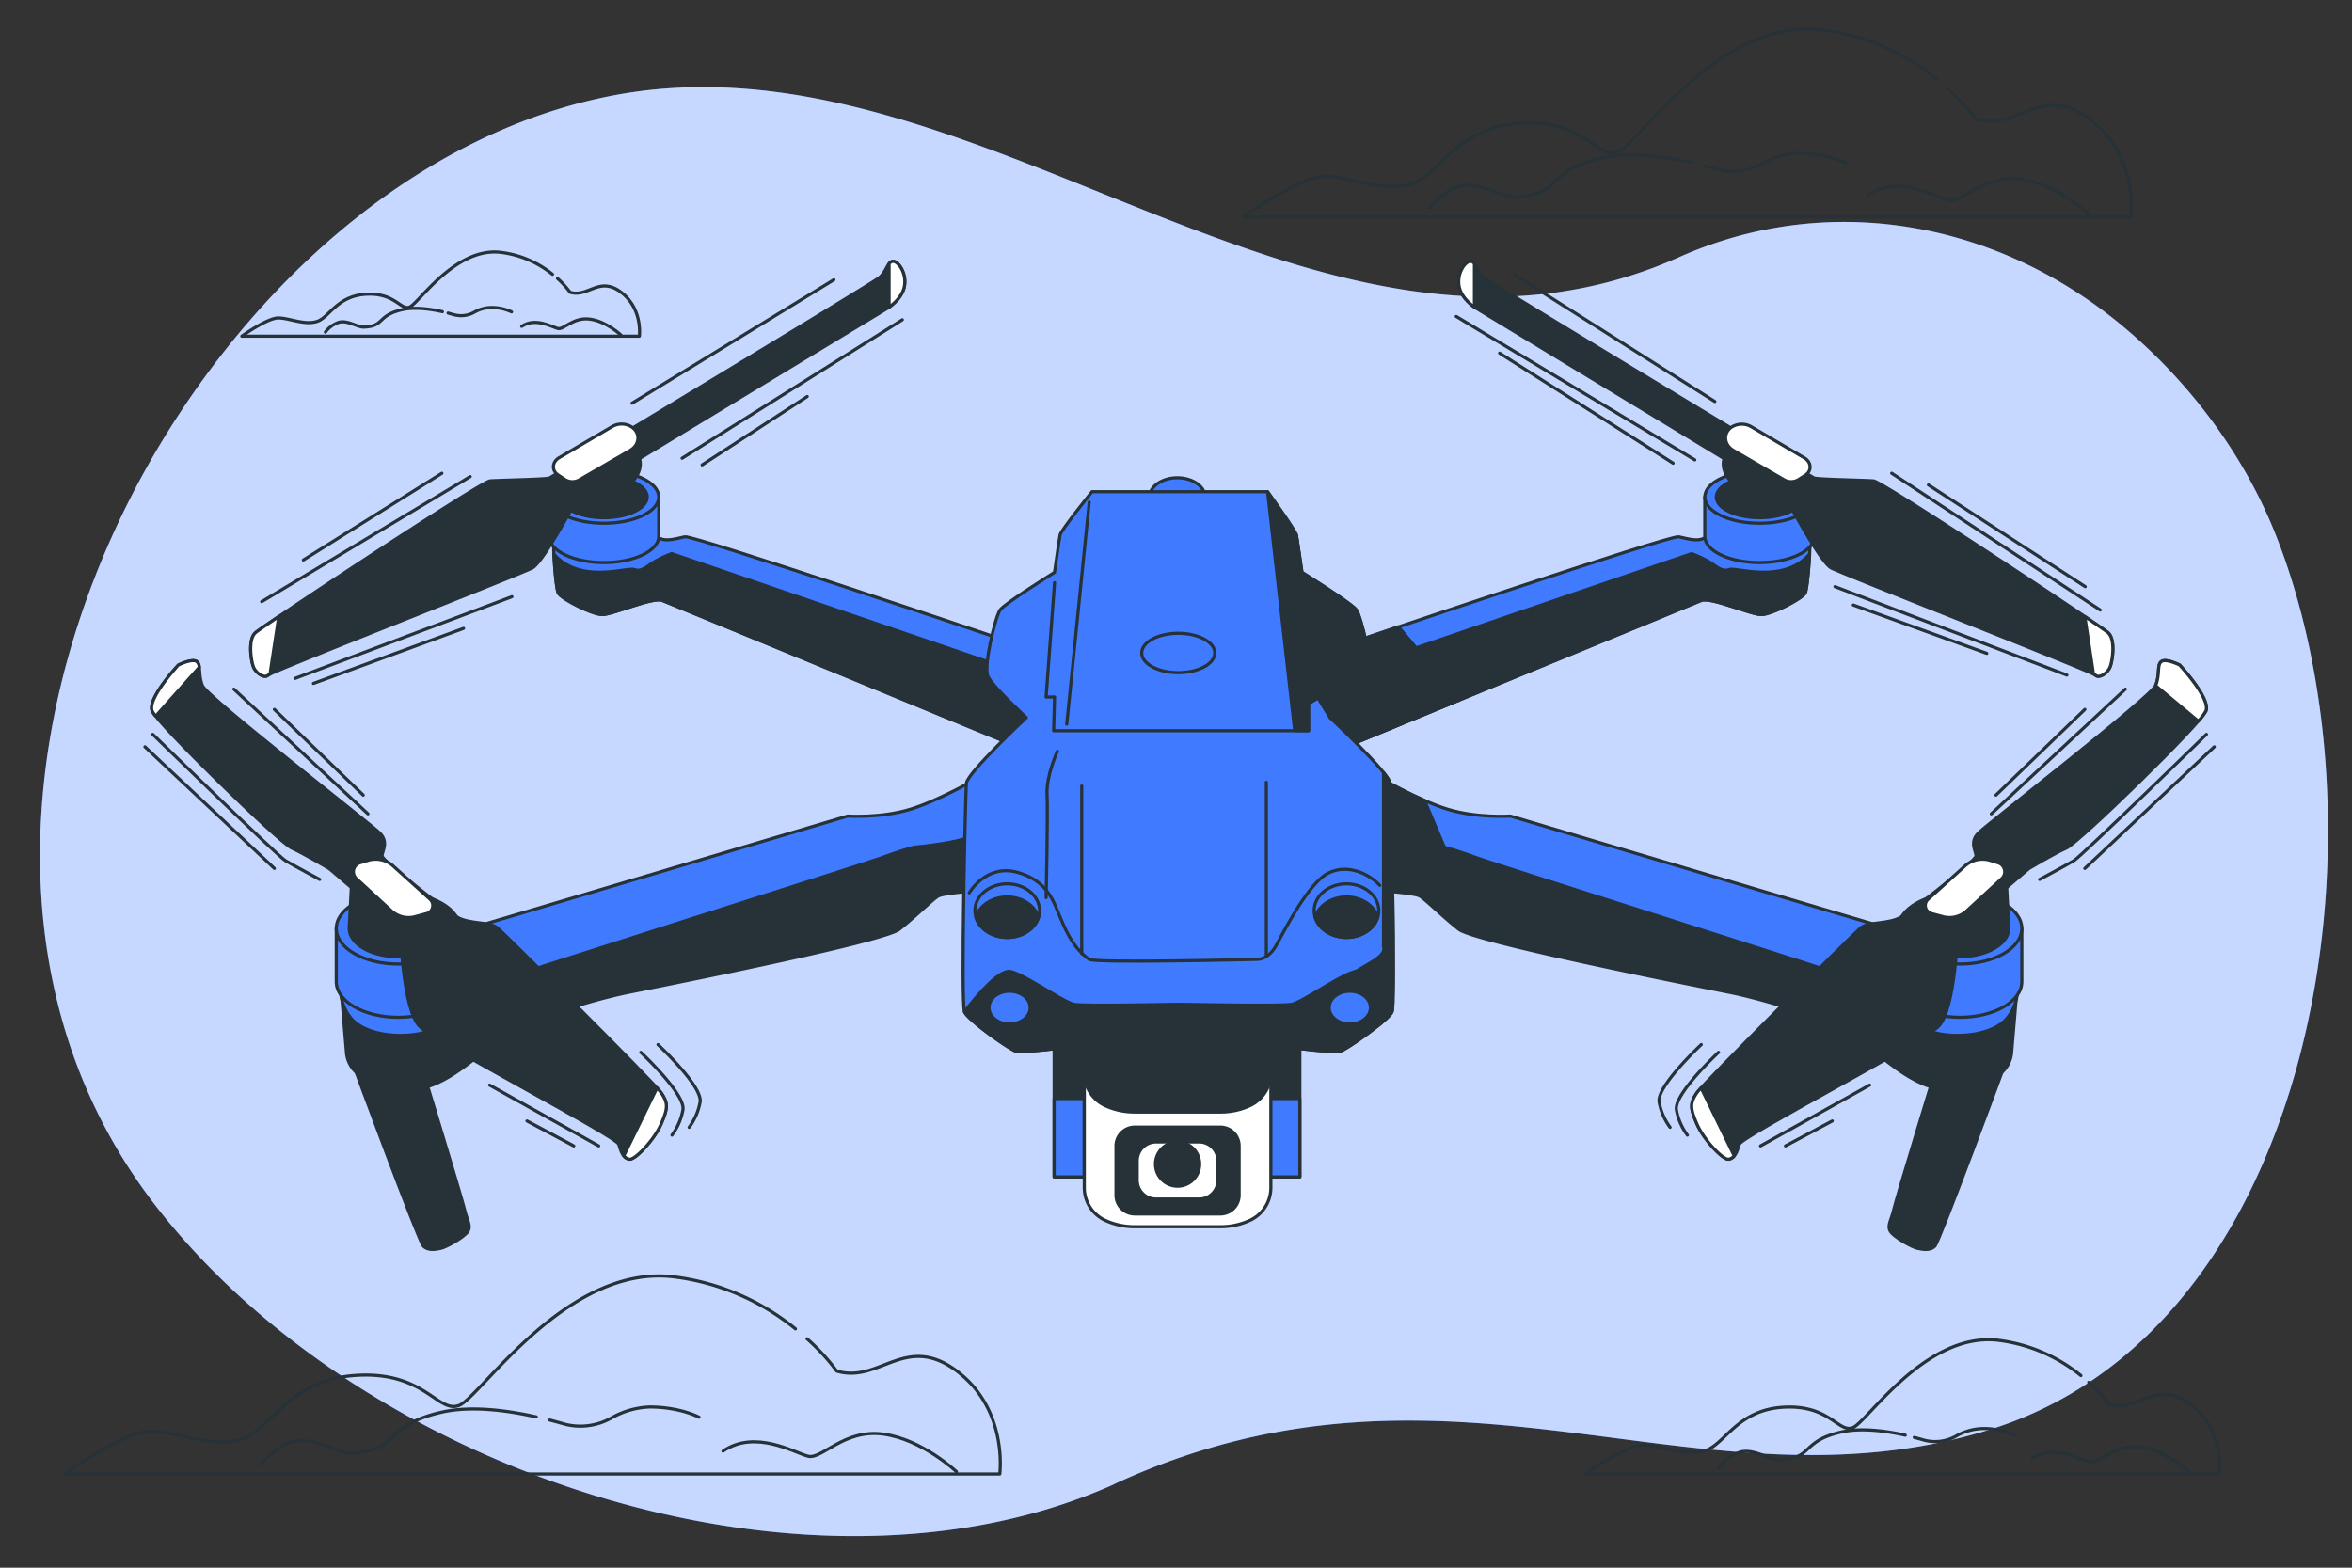 <svg xmlns="http://www.w3.org/2000/svg" viewBox="0 0 750 500"><rect x="0" y="0" width="750" height="500" fill="#333333" stroke="none"/><g id="freepik--background-simple--inject-244"><path d="M535.49,82c-117,52.12-224.34-75-341.73-51.21-58.63,11.9-109,55.91-141.41,108.8C17.68,196.23.25,270.12,23.06,335.67a173.19,173.19,0,0,0,27.44,50c66.4,84.56,207.52,130.9,304.14,88L356,473c107.13-49,185.4,11.5,278-16.89,104.47-32,129.37-189.47,91.89-285-10.42-26.56-28.45-50.11-49.56-67.54C636,70.25,582.71,61,535.49,82Z" style="fill:#407BFF"></path><path d="M535.49,82c-117,52.12-224.34-75-341.73-51.21-58.63,11.9-109,55.91-141.41,108.8C17.68,196.23.25,270.12,23.06,335.67a173.19,173.19,0,0,0,27.44,50c66.4,84.56,207.52,130.9,304.14,88L356,473c107.13-49,185.4,11.5,278-16.89,104.47-32,129.37-189.47,91.89-285-10.42-26.56-28.45-50.11-49.56-67.54C636,70.25,582.71,61,535.49,82Z" style="fill:#fff;opacity:0.7"></path></g><g id="freepik--Clouds--inject-244"><path d="M617.65,25.22A72.49,72.49,0,0,0,580.82,9.48c-32.46-3.89-58.42,36.35-64.91,39S505.52,38,484.75,39.34s-26,16.88-35.05,19.47-19.47-2.59-27.26-2.59-26,13-26,13h283s2.6-19.47-13-31.16-23.37,3.9-36.35,0a63.18,63.18,0,0,0-9-9.82" style="fill:none;stroke:#263238;stroke-linecap:round;stroke-linejoin:round"></path><path d="M543.27,52.82c1.45.37,2.81.75,4.05,1.11a19,19,0,0,0,14.47-1.63,25.21,25.21,0,0,1,11.73-3.43c9.28,0,15,3.09,15,3.09" style="fill:none;stroke:#263238;stroke-linecap:round;stroke-linejoin:round"></path><path d="M455.92,66.41a19.61,19.61,0,0,1,8.77-6.71c6.19-2.58,13.9,3.26,18.56,3.1,15-.52,9.29-8.26,27.34-12.38,8.84-2,19.77-.58,28.64,1.41" style="fill:none;stroke:#263238;stroke-linecap:round;stroke-linejoin:round"></path><path d="M666.36,68.47S656,58.67,644.18,57.12s-18.57,7.74-22.7,6.71-16-8.26-25.78-1.55" style="fill:none;stroke:#263238;stroke-linecap:round;stroke-linejoin:round"></path><path d="M253.65,423.82a76.39,76.39,0,0,0-38.82-16.59c-34.21-4.1-61.57,38.31-68.41,41s-10.94-10.94-32.83-9.57-27.37,17.78-36.94,20.52-20.52-2.74-28.73-2.74-27.36,13.68-27.36,13.68H318.8s2.74-20.52-13.68-32.83-24.63,4.1-38.31,0A66.38,66.38,0,0,0,257.35,427" style="fill:none;stroke:#263238;stroke-linecap:round;stroke-linejoin:round"></path><path d="M175.26,452.9c1.52.39,3,.79,4.27,1.17a20,20,0,0,0,15.24-1.72,26.68,26.68,0,0,1,12.36-3.61c9.79,0,15.77,3.26,15.77,3.26" style="fill:none;stroke:#263238;stroke-linecap:round;stroke-linejoin:round"></path><path d="M83.2,467.22a20.68,20.68,0,0,1,9.24-7.07c6.53-2.72,14.65,3.43,19.57,3.26,15.76-.54,9.78-8.69,28.81-13,9.31-2.13,20.84-.61,30.18,1.49" style="fill:none;stroke:#263238;stroke-linecap:round;stroke-linejoin:round"></path><path d="M305,469.39s-10.87-10.32-23.37-12-19.57,8.16-23.92,7.07-16.85-8.7-27.17-1.63" style="fill:none;stroke:#263238;stroke-linecap:round;stroke-linejoin:round"></path><path d="M176.18,87.49a32.36,32.36,0,0,0-16.49-7c-14.53-1.75-26.16,16.27-29.06,17.43s-4.66-4.65-14-4.07-11.62,7.56-15.69,8.72-8.72-1.16-12.21-1.16-11.62,5.81-11.62,5.81H203.87s1.16-8.71-5.81-14-10.47,1.75-16.28,0a28.27,28.27,0,0,0-4-4.39" style="fill:none;stroke:#263238;stroke-linecap:round;stroke-linejoin:round"></path><path d="M142.88,99.85l1.81.5a8.57,8.57,0,0,0,6.48-.73,11.28,11.28,0,0,1,5.25-1.54,15,15,0,0,1,6.7,1.39" style="fill:none;stroke:#263238;stroke-linecap:round;stroke-linejoin:round"></path><path d="M103.76,105.93a8.86,8.86,0,0,1,3.93-3c2.77-1.15,6.22,1.46,8.31,1.39,6.7-.23,4.16-3.7,12.25-5.55,3.95-.9,8.85-.25,12.82.64" style="fill:none;stroke:#263238;stroke-linecap:round;stroke-linejoin:round"></path><path d="M198,106.86s-4.62-4.39-9.93-5.08-8.31,3.46-10.16,3-7.16-3.7-11.55-.69" style="fill:none;stroke:#263238;stroke-linecap:round;stroke-linejoin:round"></path><path d="M663.56,438.73a51.88,51.88,0,0,0-26.32-11.25c-23.2-2.78-41.75,26-46.39,27.84s-7.43-7.42-22.27-6.5S550,460.88,543.53,462.74s-13.92-1.86-19.49-1.86-18.55,9.28-18.55,9.28H707.75s1.85-13.91-9.28-22.26-16.7,2.78-26,0a44.42,44.42,0,0,0-6.41-7" style="fill:none;stroke:#263238;stroke-linecap:round;stroke-linejoin:round"></path><path d="M610.41,458.45c1,.27,2,.54,2.89.8a13.61,13.61,0,0,0,10.34-1.16,18,18,0,0,1,8.38-2.46,24.08,24.08,0,0,1,10.69,2.21" style="fill:none;stroke:#263238;stroke-linecap:round;stroke-linejoin:round"></path><path d="M548,468.17a14.1,14.1,0,0,1,6.27-4.8c4.42-1.84,9.93,2.33,13.27,2.22,10.69-.37,6.64-5.9,19.54-8.85,6.31-1.44,14.13-.41,20.46,1" style="fill:none;stroke:#263238;stroke-linecap:round;stroke-linejoin:round"></path><path d="M698.37,469.64s-7.37-7-15.85-8.11-13.27,5.53-16.22,4.79-11.43-5.89-18.43-1.1" style="fill:none;stroke:#263238;stroke-linecap:round;stroke-linejoin:round"></path></g><g id="freepik--Device--inject-244"><rect x="336.14" y="329.91" width="9.61" height="45.46" style="fill:#263238;stroke:#263238;stroke-linecap:round;stroke-linejoin:round"></rect><rect x="336.14" y="350.39" width="9.61" height="24.97" style="fill:#407BFF;stroke:#263238;stroke-linecap:round;stroke-linejoin:round"></rect><rect x="404.88" y="329.91" width="9.61" height="45.46" style="fill:#263238;stroke:#263238;stroke-linecap:round;stroke-linejoin:round"></rect><rect x="404.88" y="350.39" width="9.61" height="24.97" style="fill:#407BFF;stroke:#263238;stroke-linecap:round;stroke-linejoin:round"></rect><path d="M405.25,329.91v48.77a11.49,11.49,0,0,1-6.47,10.45,22.15,22.15,0,0,1-9.45,2.13H361.68a22.23,22.23,0,0,1-9.46-2.13,11.51,11.51,0,0,1-6.47-10.45V329.91l29.75-.74Z" style="fill:#fff;stroke:#263238;stroke-linecap:round;stroke-linejoin:round"></path><path d="M405.25,329.91v12.18a11.52,11.52,0,0,1-6.47,10.46,22.14,22.14,0,0,1-9.45,2.12H361.68a22.22,22.22,0,0,1-9.46-2.12,11.53,11.53,0,0,1-6.47-10.46V329.91l29.75-.74Z" style="fill:#263238;stroke:#263238;stroke-linecap:round;stroke-linejoin:round"></path><path d="M389.13,359.48H361.87a6,6,0,0,0-6,5.95v15.81a6,6,0,0,0,6,5.95h27.26a6,6,0,0,0,6-5.95V365.43A6,6,0,0,0,389.13,359.48Zm-.76,17a6,6,0,0,1-5.95,5.95H368.58a6,6,0,0,1-5.95-5.95v-6.31a6,6,0,0,1,5.95-5.95h13.84a6,6,0,0,1,5.95,5.95Z" style="fill:#263238;stroke:#263238;stroke-linecap:round;stroke-linejoin:round"></path><circle cx="375.5" cy="371.28" r="7.05" style="fill:#263238;stroke:#263238;stroke-linecap:round;stroke-linejoin:round"></circle><path d="M639.59,338.71S618.43,396,617,397.45s-3.64,1.1-5.47.73-7.66-3.64-8.76-5.47.37-3.65,1.1-6.93,14.23-47.43,14.23-47.43L637,334Z" style="fill:#263238;stroke:#263238;stroke-linecap:round;stroke-linejoin:round"></path><path d="M643.24,314.63l-1.78,21.12a9.64,9.64,0,0,1-5.17,7.72c-3.8,2-9.5,4.2-15.67,4-10.94-.37-21.52-11.68-29.55-17.15s-28.82-11.67-39.77-13.86-81-16.06-86.11-20.07-10.58-9.49-12.4-10.58S438.92,284,438.92,284l-1.82-25.54,198.48,57.29Z" style="fill:#263238;stroke:#263238;stroke-linecap:round;stroke-linejoin:round"></path><path d="M438.92,247.5s13.14,7.66,22.63,10.58,20.06,2.19,20.06,2.19S638.5,307,641.05,307.7s4.38,11.31-1.46,17.51-20.79,6.21-26.63,2.56-16.78-13.5-17.88-14.23-118.94-38-123.68-39.77-10.58-3.65-11.68-3.65-13.13-1.46-16.05-2.92S438.92,247.5,438.92,247.5Z" style="fill:#407BFF;stroke:#263238;stroke-linecap:round;stroke-linejoin:round"></path><path d="M454.26,255.3c-7.78-3.4-15.34-7.8-15.34-7.8s1.83,18.24,4.75,19.7,15,2.92,16.05,2.92a5.25,5.25,0,0,1,.86.13Z" style="fill:#263238;stroke:#263238;stroke-linecap:round;stroke-linejoin:round"></path><path d="M605.3,296.12v17c0,6.26,8.82,11.34,19.7,11.34s19.71-5.08,19.71-11.34v-17Z" style="fill:#407BFF;stroke:#263238;stroke-linecap:round;stroke-linejoin:round"></path><ellipse cx="625" cy="296.12" rx="19.71" ry="11.35" style="fill:#407BFF;stroke:#263238;stroke-linecap:round;stroke-linejoin:round"></ellipse><path d="M620.91,287.48l14-10.54,4.89,4.52.76,14.66c0,4.95-7,9-15.57,9s-15.56-4-15.56-9C609.44,292,614.31,288.52,620.91,287.48Z" style="fill:#263238;stroke:#263238;stroke-linecap:round;stroke-linejoin:round"></path><path d="M695.05,212.11s9.85,10.58,8.39,14.59-40.49,42-44.51,43.78-12,6.57-12,6.57l-22.62,19.34s-.73,25.54-6.2,31-62.76,35-63.49,37.58-1.46,4.38-3.28,4.75-8-6.21-10.22-11.32-2.19-6.56,0-9.85S590.7,298.21,593.26,296s9.12-1.09,13.13-3.64S630.11,274.5,630.11,273s-2.19-4.38.73-7.3,55.09-43.42,56.55-47.06.37-6.57,1.82-7.67S695.05,212.11,695.05,212.11Z" style="fill:#263238;stroke:#263238;stroke-linecap:round;stroke-linejoin:round"></path><path d="M634.64,274.41l2.56.78a3,3,0,0,1,1.14,5l-11.21,10.32a8.08,8.08,0,0,1-7.46,1.87l-3.73-1a2.66,2.66,0,0,1-1.12-4.56l11.78-10.65A8.37,8.37,0,0,1,634.64,274.41Z" style="fill:#fff;stroke:#263238;stroke-linecap:round;stroke-linejoin:round"></path><path d="M541.08,358.41c-2.19-5.1-2.19-6.56,0-9.85.18-.26.65-.81,1.36-1.59L553,368.64a2.91,2.91,0,0,1-1.72,1.09C549.48,370.09,543.27,363.52,541.08,358.41Z" style="fill:#fff;stroke:#263238;stroke-linecap:round;stroke-linejoin:round"></path><path d="M703.44,226.7c1.46-4-8.39-14.59-8.39-14.59s-4.38-2.19-5.84-1.1-.36,4-1.82,7.67L701,230A16.23,16.23,0,0,0,703.44,226.7Z" style="fill:#fff;stroke:#263238;stroke-linecap:round;stroke-linejoin:round"></path><path d="M112.35,338.71S133.51,396,135,397.45s3.65,1.1,5.47.73,7.66-3.64,8.76-5.47-.37-3.65-1.1-6.93-14.22-47.43-14.22-47.43l-19-4.38Z" style="fill:#263238;stroke:#263238;stroke-linecap:round;stroke-linejoin:round"></path><path d="M108.7,314.63l1.78,21.12a9.64,9.64,0,0,0,5.17,7.72c3.8,2,9.51,4.2,15.67,4,11-.37,21.53-11.68,29.55-17.15s28.83-11.67,39.77-13.86,81-16.06,86.11-20.07,10.58-9.49,12.4-10.58S313,284,313,284l1.82-25.54L116.36,315.73Z" style="fill:#263238;stroke:#263238;stroke-linecap:round;stroke-linejoin:round"></path><path d="M313,247.5s-13.14,7.66-22.62,10.58-20.07,2.19-20.07,2.19S113.44,307,110.89,307.7s-4.38,11.31,1.46,17.51,20.8,6.21,26.63,2.56,16.79-13.5,17.88-14.23,118.94-38,123.69-39.77,10.58-3.65,11.67-3.65,13.14-1.46,16.06-2.92S313,247.5,313,247.5Z" style="fill:#407BFF;stroke:#263238;stroke-linecap:round;stroke-linejoin:round"></path><path d="M146.64,296.12v17c0,6.26-8.82,11.34-19.7,11.34s-19.71-5.08-19.71-11.34v-17Z" style="fill:#407BFF;stroke:#263238;stroke-linecap:round;stroke-linejoin:round"></path><ellipse cx="126.94" cy="296.12" rx="19.71" ry="11.35" style="fill:#407BFF;stroke:#263238;stroke-linecap:round;stroke-linejoin:round"></ellipse><path d="M131,287.48l-14-10.54-4.89,4.52-.76,14.66c0,4.95,7,9,15.56,9s15.56-4,15.56-9C142.5,292,137.64,288.52,131,287.48Z" style="fill:#263238;stroke:#263238;stroke-linecap:round;stroke-linejoin:round"></path><path d="M56.89,212.11S47,222.69,48.5,226.7,89,268.66,93,270.48s12,6.57,12,6.57l22.62,19.34s.73,25.54,6.21,31,62.75,35,63.48,37.58,1.46,4.38,3.28,4.75,8-6.21,10.22-11.32,2.19-6.56,0-9.85S161.24,298.21,158.69,296s-9.13-1.09-13.14-3.64S121.83,274.5,121.83,273s2.19-4.38-.72-7.3S66,222.32,64.55,218.68s-.36-6.57-1.82-7.67S56.89,212.11,56.89,212.11Z" style="fill:#263238;stroke:#263238;stroke-linecap:round;stroke-linejoin:round"></path><path d="M62.73,211c-1.46-1.09-5.84,1.1-5.84,1.1S47,222.69,48.5,226.7a7.92,7.92,0,0,0,1.15,1.72l13.89-15.6A2.47,2.47,0,0,0,62.73,211Z" style="fill:#fff;stroke:#263238;stroke-linecap:round;stroke-linejoin:round"></path><path d="M210.86,358.41c2.19-5.1,2.19-6.56,0-9.85-.18-.26-.65-.81-1.36-1.59l-10.58,21.67a2.91,2.91,0,0,0,1.72,1.09C202.47,370.09,208.67,363.52,210.86,358.41Z" style="fill:#fff;stroke:#263238;stroke-linecap:round;stroke-linejoin:round"></path><path d="M117.31,274.41l-2.57.78a3,3,0,0,0-1.14,5l11.22,10.32a8.06,8.06,0,0,0,7.46,1.87l3.72-1a2.67,2.67,0,0,0,1.13-4.56l-11.78-10.65A8.37,8.37,0,0,0,117.31,274.41Z" style="fill:#fff;stroke:#263238;stroke-linecap:round;stroke-linejoin:round"></path><path d="M320.88,204.37s-99.81-33.77-102.5-33.17-5.68,1.5-7.77.6-25.7-7.47-27.2-7.47-6.57,2.39-6.87,5.68.6,17.33,1.49,19.12S188.79,196,192.08,196s16.14-5.68,19.13-4.49S326.56,239,326.56,239l6.57-10.46Z" style="fill:#407BFF;stroke:#263238;stroke-linecap:round;stroke-linejoin:round"></path><path d="M192.08,196c-3.29,0-13.15-5.08-14.05-6.88-.57-1.14-1.14-7.25-1.4-12.38,8.41,9.66,23.34,4.06,25.61,4.91s3.88-.9,6.28-2.39a36.32,36.32,0,0,1,5.67-2.69l112,38.31,6.93,13.69L326.56,239s-112.37-46.32-115.35-47.52S195.37,196,192.08,196Z" style="fill:#263238;stroke:#263238;stroke-linecap:round;stroke-linejoin:round"></path><path d="M210.06,158.51v12.55c0,4.62-7.83,8.37-17.48,8.37s-17.48-3.75-17.48-8.37V158.51Z" style="fill:#407BFF;stroke:#263238;stroke-linecap:round;stroke-linejoin:round"></path><ellipse cx="192.58" cy="158.51" rx="17.48" ry="8.37" style="fill:#407BFF;stroke:#263238;stroke-linecap:round;stroke-linejoin:round"></ellipse><path d="M178.77,158.51c0,3.65,6.18,6.61,13.81,6.61s13.81-3,13.81-6.61-6.19-6.61-13.81-6.61S178.77,154.86,178.77,158.51Z" style="fill:#263238;stroke:#263238;stroke-linecap:round;stroke-linejoin:round"></path><path d="M203.92,146.26s1.19,3.09-1.66,6.65-8.54,5.93-11.15,6.41a43.73,43.73,0,0,1-7.36.24s-10.45,19.69-14,21.59-83.06,33-84.25,34.18-4-.71-4.75-2.85-1.66-8.54.71-10.68,71.92-48.18,74.77-48.42,18-.47,19-.94S278,90.49,280.34,88.59s2.62-5,4.28-5.22,4.51,3.56,3.79,7.83S283,98.32,283,98.32Z" style="fill:#263238;stroke:#263238;stroke-linecap:round;stroke-linejoin:round"></path><path d="M283.51,84.12a1.69,1.69,0,0,1,1.11-.75c1.66-.24,4.51,3.56,3.79,7.83-.56,3.38-3.63,5.86-4.9,6.75Z" style="fill:#fff;stroke:#263238;stroke-linecap:round;stroke-linejoin:round"></path><path d="M80.74,212.48c-.71-2.13-1.66-8.54.71-10.68.45-.4,3.21-2.31,7.44-5.17L86.1,215a3.47,3.47,0,0,0-.61.33C84.3,216.52,81.45,214.62,80.74,212.48Z" style="fill:#fff;stroke:#263238;stroke-linecap:round;stroke-linejoin:round"></path><path d="M201.44,136.18h0c2.84,1.88,2.58,5.67-.5,7.46L184.8,153a4.47,4.47,0,0,1-4.55,0L178,151.5c-2.14-1.36-2-4.17.29-5.51l16.85-9.9A6,6,0,0,1,201.44,136.18Z" style="fill:#fff;stroke:#263238;stroke-linecap:round;stroke-linejoin:round"></path><path d="M432.8,204.37s99.81-33.77,102.5-33.17,5.68,1.5,7.77.6,25.7-7.47,27.19-7.47,6.58,2.39,6.88,5.68-.6,17.33-1.5,19.12-10.75,6.88-14,6.88-16.14-5.68-19.13-4.49S427.12,239,427.12,239l-6.57-10.46Z" style="fill:#407BFF;stroke:#263238;stroke-linecap:round;stroke-linejoin:round"></path><path d="M432.8,204.37l-12.25,24.21L427.12,239l38.3-15.79-19.48-23.31Z" style="fill:#263238;stroke:#263238;stroke-linecap:round;stroke-linejoin:round"></path><path d="M561.6,196c3.29,0,13.15-5.08,14-6.88.57-1.14,1.14-7.25,1.41-12.38-8.41,9.66-23.34,4.06-25.61,4.91s-3.89-.9-6.28-2.39a36.22,36.22,0,0,0-5.68-2.69l-112,38.31-6.92,13.69L427.12,239s112.36-46.32,115.35-47.52S558.31,196,561.6,196Z" style="fill:#263238;stroke:#263238;stroke-linecap:round;stroke-linejoin:round"></path><path d="M543.62,158.51v12.55c0,4.62,7.82,8.37,17.48,8.37s17.48-3.75,17.48-8.37V158.51Z" style="fill:#407BFF;stroke:#263238;stroke-linecap:round;stroke-linejoin:round"></path><ellipse cx="561.1" cy="158.51" rx="17.48" ry="8.37" style="fill:#407BFF;stroke:#263238;stroke-linecap:round;stroke-linejoin:round"></ellipse><path d="M574.91,158.51c0,3.65-6.19,6.61-13.81,6.61s-13.81-3-13.81-6.61,6.18-6.61,13.81-6.61S574.91,154.86,574.91,158.51Z" style="fill:#263238;stroke:#263238;stroke-linecap:round;stroke-linejoin:round"></path><path d="M549.76,146.26s-1.19,3.09,1.66,6.65,8.54,5.93,11.15,6.41a43.72,43.72,0,0,0,7.36.24s10.44,19.69,14,21.59,83.07,33,84.26,34.18,4-.71,4.75-2.85,1.66-8.54-.72-10.68-71.91-48.18-74.76-48.42-18-.47-19-.94S475.71,90.49,473.33,88.59s-2.61-5-4.27-5.22-4.51,3.56-3.8,7.83,5.46,7.12,5.46,7.12Z" style="fill:#263238;stroke:#263238;stroke-linecap:round;stroke-linejoin:round"></path><path d="M470.17,84.12a1.69,1.69,0,0,0-1.11-.75c-1.66-.24-4.51,3.56-3.8,7.83.57,3.38,3.64,5.86,4.91,6.75Z" style="fill:#fff;stroke:#263238;stroke-linecap:round;stroke-linejoin:round"></path><path d="M672.94,212.48c.71-2.13,1.66-8.54-.72-10.68-.44-.4-3.2-2.31-7.43-5.17L667.57,215a3.33,3.33,0,0,1,.62.33C669.38,216.52,672.22,214.62,672.94,212.48Z" style="fill:#fff;stroke:#263238;stroke-linecap:round;stroke-linejoin:round"></path><path d="M552.23,136.18h0c-2.83,1.88-2.58,5.67.51,7.46L568.88,153a4.47,4.47,0,0,0,4.55,0l2.24-1.44c2.13-1.36,2-4.17-.29-5.51l-16.85-9.9A6.07,6.07,0,0,0,552.23,136.18Z" style="fill:#fff;stroke:#263238;stroke-linecap:round;stroke-linejoin:round"></path><path d="M384.32,158.65c0,3.47-4,6.28-8.9,6.28s-8.9-2.81-8.9-6.28,4-6.27,8.9-6.27S384.32,155.18,384.32,158.65Z" style="fill:#407BFF;stroke:#263238;stroke-linecap:round;stroke-linejoin:round"></path><path d="M443.26,249.8c-.3-3.29-19.13-20.92-19.13-20.92s10.76-9.86,12.26-13.15-2.4-19.13-3.89-21.22-17.33-11.95-17.33-11.95-1.5-10.46-1.8-12-9.16-13.74-9.16-13.74h-56s-9.86,12.25-10.16,13.74-1.8,12-1.8,12-15.83,9.86-17.33,11.95-5.38,17.93-3.88,21.22,12.25,13.15,12.25,13.15-18.83,17.63-19.13,20.92-1.79,70.22-.59,72.91,14.34,12,16.43,12.55,16.44-1.19,17.33-1.49,34.37,0,34.37,0,33.47-.3,34.37,0,15.24,2.09,17.33,1.49,15.24-9.86,16.44-12.55S443.56,253.08,443.26,249.8Z" style="fill:#407BFF;stroke:#263238;stroke-linecap:round;stroke-linejoin:round"></path><path d="M424.13,228.88s10.76-9.86,12.26-13.15-2.4-19.13-3.89-21.22-17.33-11.95-17.33-11.95-1.5-10.46-1.8-12l6.88,52Z" style="fill:#263238;stroke:#263238;stroke-linecap:round;stroke-linejoin:round"></path><path d="M441.16,246.37v55.7s1.25,1.85-3.86,4.82l-5.1,3,6.91,17.51c2.4-1.93,4.32-3.7,4.75-4.66,1.19-2.69-.3-69.63-.6-72.91C443.2,249.14,442.4,247.91,441.16,246.37Z" style="fill:#263238;stroke:#263238;stroke-linecap:round;stroke-linejoin:round"></path><polyline points="336.27 185.84 333.58 222.3 336.27 222.3 335.98 233.06 417.26 233.06 417.26 224.4 420.25 222.6 415.76 185.55" style="fill:none;stroke:#263238;stroke-linecap:round;stroke-linejoin:round"></polyline><polygon points="412.84 233 417.26 233.06 417.26 224.4 420.25 222.6 413.38 170.6 404.21 156.86 412.84 233" style="fill:#263238;stroke:#263238;stroke-linecap:round;stroke-linejoin:round"></polygon><line x1="347.33" y1="160.14" x2="340.16" y2="230.97" style="fill:none;stroke:#263238;stroke-linecap:round;stroke-linejoin:round"></line><path d="M309.08,284.76s5.38-9.26,15.24-6.57,11.66,9.56,13.75,14.34c1,2.26,3.58,9.56,9.26,13.45,1.88,1.28,53.79,0,53.79,0s3.29,0,5.68-4.19,10.23-20.05,16.74-23.31,13.44.6,16.43,3.89" style="fill:#407BFF;stroke:#263238;stroke-linecap:round;stroke-linejoin:round"></path><ellipse cx="321.18" cy="290.44" rx="10.31" ry="8.55" style="fill:#407BFF;stroke:#263238;stroke-linecap:round;stroke-linejoin:round"></ellipse><path d="M321.18,286.07c-4.82,0-8.86,2.75-10,6.46,1.12,3.71,5.16,6.46,10,6.46s8.86-2.75,10-6.46C330,288.82,326,286.07,321.18,286.07Z" style="fill:#263238;stroke:#263238;stroke-linecap:round;stroke-linejoin:round"></path><ellipse cx="429.36" cy="290.44" rx="10.31" ry="8.55" style="fill:#407BFF;stroke:#263238;stroke-linecap:round;stroke-linejoin:round"></ellipse><path d="M429.36,286.07c-4.82,0-8.86,2.75-10,6.46,1.12,3.71,5.16,6.46,10,6.46s8.86-2.75,10-6.46C438.22,288.82,434.18,286.07,429.36,286.07Z" style="fill:#263238;stroke:#263238;stroke-linecap:round;stroke-linejoin:round"></path><path d="M443.86,322.71a16,16,0,0,0,.31-3.38c-3.33-4-8.94-10.07-12-9.47-4.48.9-17,9.86-20.32,10.46s-34.66,0-34.66,0h-3.29s-28.09.6-31.38,0-15.84-9.56-20.32-10.46-14.64,12.85-14.64,12.85c1.19,2.69,14.34,12,16.43,12.55s16.44-1.19,17.33-1.49,34.37,0,34.37,0,33.47-.3,34.37,0,15.24,2.09,17.33,1.49S442.66,325.4,443.86,322.71Z" style="fill:#263238;stroke:#263238;stroke-linecap:round;stroke-linejoin:round"></path><path d="M437,321.37c0,2.89-2.94,5.23-6.57,5.23s-6.58-2.34-6.58-5.23,2.95-5.23,6.58-5.23S437,318.48,437,321.37Z" style="fill:#407BFF;stroke:#263238;stroke-linecap:round;stroke-linejoin:round"></path><path d="M328.5,321.37c0,2.89-2.94,5.23-6.57,5.23s-6.57-2.34-6.57-5.23,2.94-5.23,6.57-5.23S328.5,318.48,328.5,321.37Z" style="fill:#407BFF;stroke:#263238;stroke-linecap:round;stroke-linejoin:round"></path><ellipse cx="375.72" cy="208.26" rx="11.65" ry="6.28" style="fill:#407BFF;stroke:#263238;stroke-linecap:round;stroke-linejoin:round"></ellipse><path d="M333.59,286.29s.59-26.93.29-32.91,3.29-13.74,3.29-13.74" style="fill:none;stroke:#263238;stroke-linecap:round;stroke-linejoin:round"></path><line x1="344.94" y1="304.18" x2="344.94" y2="250.69" style="fill:none;stroke:#263238;stroke-linecap:round;stroke-linejoin:round"></line><line x1="403.81" y1="304.78" x2="403.81" y2="249.5" style="fill:none;stroke:#263238;stroke-linecap:round;stroke-linejoin:round"></line><path d="M48.71,234.21S88.49,273,91,274.49s10.94,6,10.94,6" style="fill:none;stroke:#263238;stroke-linecap:round;stroke-linejoin:round"></path><line x1="46.22" y1="238.19" x2="87.49" y2="276.97" style="fill:none;stroke:#263238;stroke-linecap:round;stroke-linejoin:round"></line><path d="M204.34,335.64s14.42,13.43,13.42,18.4a19.27,19.27,0,0,1-3.48,8" style="fill:none;stroke:#263238;stroke-linecap:round;stroke-linejoin:round"></path><path d="M209.81,333.16s14.42,13.42,13.42,18.39a19.18,19.18,0,0,1-3.48,8" style="fill:none;stroke:#263238;stroke-linecap:round;stroke-linejoin:round"></path><line x1="156.11" y1="346.08" x2="190.91" y2="365.48" style="fill:none;stroke:#263238;stroke-linecap:round;stroke-linejoin:round"></line><line x1="168.04" y1="357.52" x2="182.96" y2="365.48" style="fill:none;stroke:#263238;stroke-linecap:round;stroke-linejoin:round"></line><line x1="74.57" y1="219.79" x2="117.33" y2="259.57" style="fill:none;stroke:#263238;stroke-linecap:round;stroke-linejoin:round"></line><line x1="87.49" y1="226.26" x2="115.83" y2="253.6" style="fill:none;stroke:#263238;stroke-linecap:round;stroke-linejoin:round"></line><path d="M703.59,234.21S663.82,273,661.33,274.49s-10.94,6-10.94,6" style="fill:none;stroke:#263238;stroke-linecap:round;stroke-linejoin:round"></path><line x1="706.08" y1="238.19" x2="664.81" y2="276.97" style="fill:none;stroke:#263238;stroke-linecap:round;stroke-linejoin:round"></line><path d="M548,335.64s-14.41,13.43-13.42,18.4a19.27,19.27,0,0,0,3.48,8" style="fill:none;stroke:#263238;stroke-linecap:round;stroke-linejoin:round"></path><path d="M542.5,333.16s-14.42,13.42-13.43,18.39a19.33,19.33,0,0,0,3.48,8" style="fill:none;stroke:#263238;stroke-linecap:round;stroke-linejoin:round"></path><line x1="596.19" y1="346.08" x2="561.39" y2="365.48" style="fill:none;stroke:#263238;stroke-linecap:round;stroke-linejoin:round"></line><line x1="584.26" y1="357.52" x2="569.34" y2="365.48" style="fill:none;stroke:#263238;stroke-linecap:round;stroke-linejoin:round"></line><line x1="677.74" y1="219.79" x2="634.98" y2="259.57" style="fill:none;stroke:#263238;stroke-linecap:round;stroke-linejoin:round"></line><line x1="664.81" y1="226.26" x2="636.47" y2="253.6" style="fill:none;stroke:#263238;stroke-linecap:round;stroke-linejoin:round"></line><line x1="603.22" y1="150.94" x2="669.72" y2="194.56" style="fill:none;stroke:#263238;stroke-linecap:round;stroke-linejoin:round"></line><line x1="614.92" y1="154.66" x2="664.93" y2="187.11" style="fill:none;stroke:#263238;stroke-linecap:round;stroke-linejoin:round"></line><line x1="585.13" y1="187.11" x2="659.08" y2="215.31" style="fill:none;stroke:#263238;stroke-linecap:round;stroke-linejoin:round"></line><line x1="590.98" y1="192.97" x2="633.54" y2="208.39" style="fill:none;stroke:#263238;stroke-linecap:round;stroke-linejoin:round"></line><line x1="464.36" y1="100.93" x2="540.44" y2="146.68" style="fill:none;stroke:#263238;stroke-linecap:round;stroke-linejoin:round"></line><line x1="478.19" y1="112.63" x2="533.52" y2="147.74" style="fill:none;stroke:#263238;stroke-linecap:round;stroke-linejoin:round"></line><line x1="482.98" y1="87.63" x2="546.82" y2="128.06" style="fill:none;stroke:#263238;stroke-linecap:round;stroke-linejoin:round"></line><line x1="83.44" y1="191.9" x2="149.94" y2="152" style="fill:none;stroke:#263238;stroke-linecap:round;stroke-linejoin:round"></line><line x1="140.9" y1="150.94" x2="96.74" y2="178.6" style="fill:none;stroke:#263238;stroke-linecap:round;stroke-linejoin:round"></line><line x1="287.73" y1="101.99" x2="217.51" y2="146.15" style="fill:none;stroke:#263238;stroke-linecap:round;stroke-linejoin:round"></line><line x1="257.41" y1="126.46" x2="223.89" y2="148.28" style="fill:none;stroke:#263238;stroke-linecap:round;stroke-linejoin:round"></line><line x1="265.92" y1="89.22" x2="201.55" y2="128.59" style="fill:none;stroke:#263238;stroke-linecap:round;stroke-linejoin:round"></line><line x1="94.08" y1="216.37" x2="163.24" y2="190.31" style="fill:none;stroke:#263238;stroke-linecap:round;stroke-linejoin:round"></line><line x1="99.94" y1="217.97" x2="147.82" y2="200.41" style="fill:none;stroke:#263238;stroke-linecap:round;stroke-linejoin:round"></line></g></svg>

